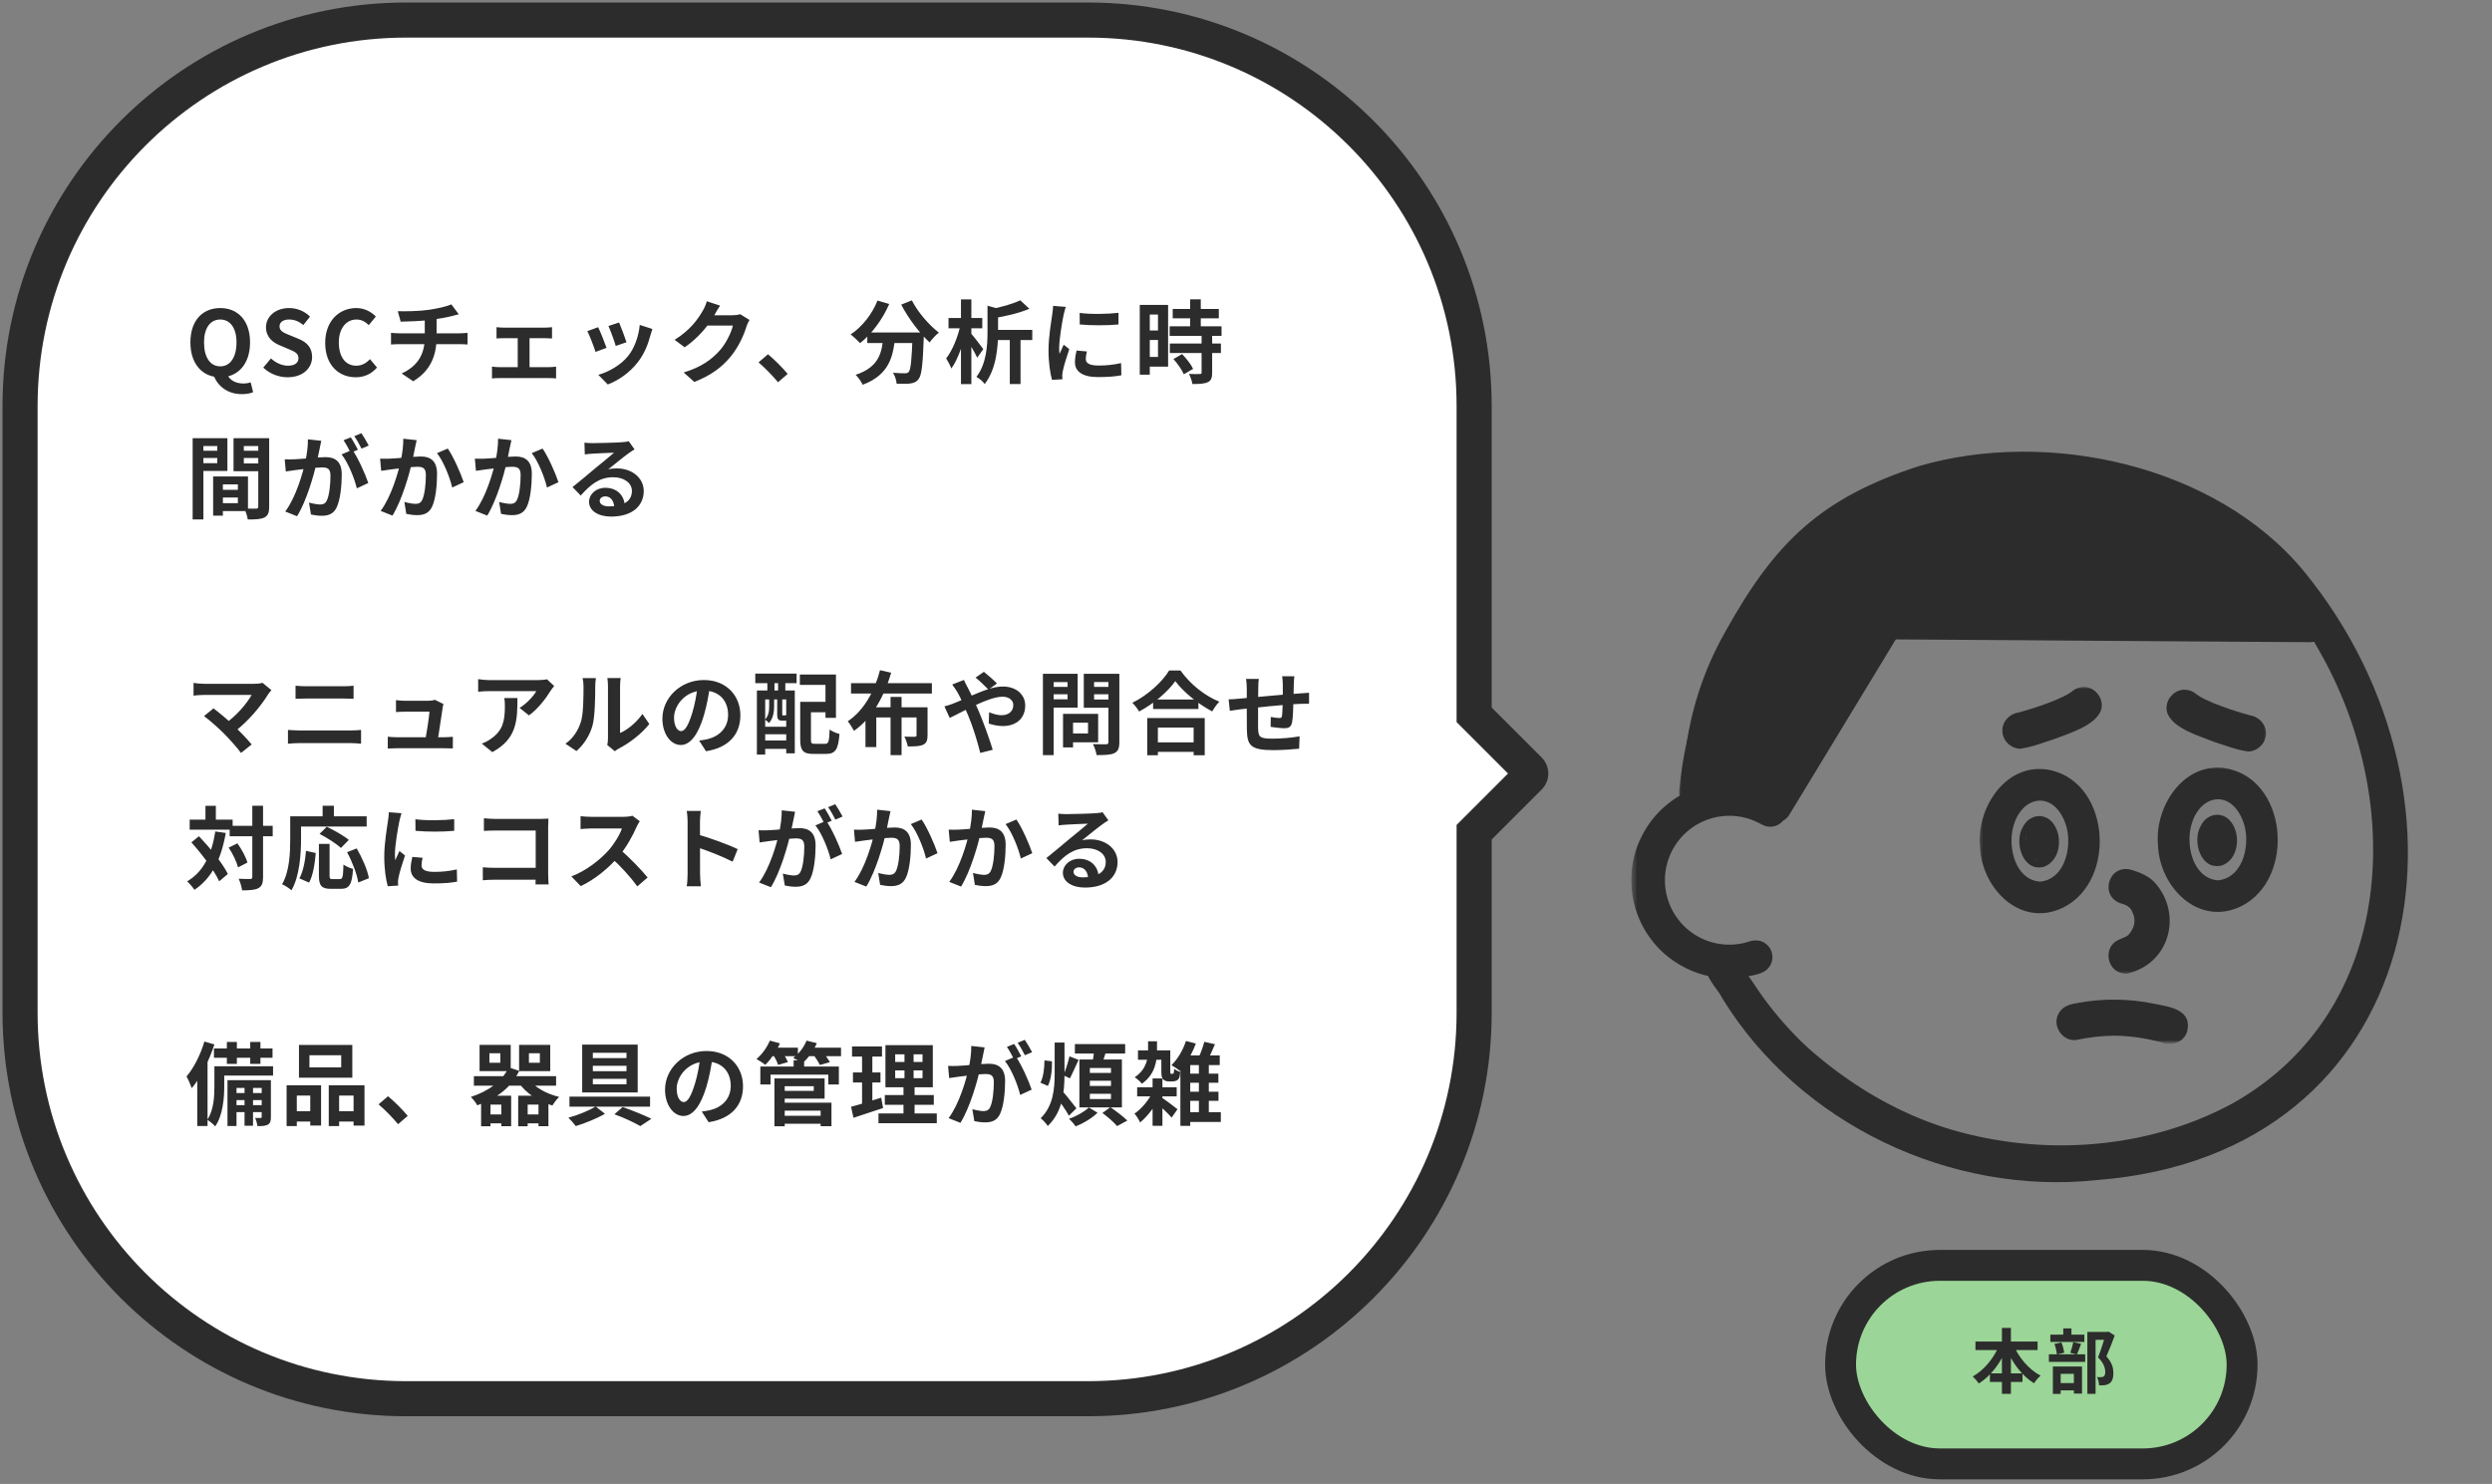 <svg width="497" height="296" viewBox="0 0 497 296" fill="none" xmlns="http://www.w3.org/2000/svg">
<rect x="0" y="0" width="497" height="296" fill="#808080" stroke="none"/>
<rect x="367.08" y="252.401" width="80.08" height="39.6" rx="19.8" fill="#9BD597" stroke="#2C2C2C" stroke-width="6.16"/>
<path d="M393.982 267.593H406.372V269.301H393.982V267.593ZM396.866 273.949H403.362V275.657H396.866V273.949ZM399.26 264.877H401.052V278.023H399.26V264.877ZM398.756 268.209L400.296 268.699C399.092 271.751 397.104 274.425 394.654 275.965C394.374 275.545 393.814 274.901 393.436 274.565C395.732 273.305 397.762 270.785 398.756 268.209ZM401.556 268.251C402.578 270.743 404.622 273.179 406.974 274.397C406.554 274.747 405.952 275.447 405.672 275.923C403.208 274.411 401.248 271.737 400.03 268.755L401.556 268.251ZM416.298 265.675H420.372V267.257H417.936V278.023H416.298V265.675ZM408.92 266.221H415.696V267.677H408.92V266.221ZM408.626 270.141H415.864V271.653H408.626V270.141ZM411.496 264.975H413.12V267.131H411.496V264.975ZM409.732 268.069L411.118 267.775C411.398 268.405 411.608 269.259 411.692 269.819L410.222 270.169C410.18 269.595 409.97 268.727 409.732 268.069ZM413.484 267.719L415.052 268.055C414.744 268.839 414.464 269.637 414.212 270.169L412.896 269.847C413.12 269.259 413.372 268.363 413.484 267.719ZM409.998 275.881H414.324V277.337H409.998V275.881ZM409.424 272.577H415.234V277.981H413.61V274.033H410.978V278.037H409.424V272.577ZM419.938 265.675H420.26L420.526 265.619L421.758 266.389C421.254 267.747 420.638 269.357 420.092 270.561C421.254 271.807 421.478 272.913 421.492 273.851C421.492 274.887 421.254 275.573 420.722 275.937C420.442 276.133 420.12 276.245 419.756 276.301C419.434 276.343 419.042 276.343 418.636 276.329C418.622 275.867 418.482 275.153 418.216 274.691C418.524 274.705 418.804 274.719 419.014 274.705C419.21 274.705 419.392 274.663 419.532 274.579C419.77 274.425 419.868 274.117 419.868 273.627C419.854 272.871 419.56 271.849 418.426 270.757C418.986 269.413 419.63 267.243 419.938 266.263V265.675Z" fill="#2C2C2C"/>
<g clip-path="url(#clip0_12230_10372)">
<mask id="mask0_12230_10372" style="mask-type:luminance" maskUnits="userSpaceOnUse" x="325" y="85" width="172" height="154">
<path d="M325.17 85.343L497 85.343L497 238.62L325.17 238.62L325.17 85.343Z" fill="white"/>
</mask>
<g mask="url(#mask0_12230_10372)">
<mask id="mask1_12230_10372" style="mask-type:luminance" maskUnits="userSpaceOnUse" x="325" y="91" width="140" height="105">
<path d="M325.17 91.519L464.484 91.519L464.484 195.205L325.17 195.205L325.17 91.519Z" fill="white"/>
</mask>
<g mask="url(#mask1_12230_10372)">
<mask id="mask2_12230_10372" style="mask-type:luminance" maskUnits="userSpaceOnUse" x="350" y="120" width="115" height="45">
<path d="M350.204 120.415L464.477 120.415L464.477 164.178L350.204 164.178L350.204 120.415Z" fill="white"/>
</mask>
<g mask="url(#mask2_12230_10372)">
<path d="M460.639 128.088C460.79 128.088 460.938 128.081 461.09 128.071C462.999 127.955 464.397 126.023 464.191 124.19C464.088 123.282 463.627 122.432 462.916 121.855C462.284 121.343 461.544 121.108 460.761 121.082C460.761 121.079 460.761 121.072 460.761 121.069C460.568 121.056 460.375 121.056 460.178 121.063C460.085 121.063 459.991 121.063 459.895 121.063C459.824 121.063 459.753 121.063 459.686 121.069C459.19 121.063 458.694 121.05 458.201 121.047C456.646 121.034 455.09 121.024 453.538 121.011C450.334 120.989 447.13 120.966 443.922 120.943C437.652 120.902 431.385 120.857 425.115 120.821C419.084 120.782 413.055 120.741 407.024 120.702C401.095 120.666 395.167 120.628 389.238 120.586C385.567 120.56 381.899 120.541 378.228 120.515C377.471 120.509 376.714 120.505 375.957 120.502C374.048 120.496 372.418 122.019 372.386 123.952C372.354 125.852 373.922 127.508 375.835 127.524C378.025 127.54 380.215 127.553 382.401 127.569C388.153 127.614 393.907 127.649 399.659 127.685C405.61 127.724 411.561 127.769 417.516 127.81C423.595 127.849 429.672 127.891 435.752 127.936C442.061 127.978 448.366 128.017 454.675 128.059C456.024 128.068 457.373 128.075 458.726 128.081C458.935 128.081 459.145 128.078 459.357 128.075C459.405 128.075 459.454 128.075 459.502 128.075C459.592 128.084 459.686 128.088 459.776 128.088C460.046 128.088 460.314 128.094 460.581 128.088C460.6 128.088 460.619 128.088 460.639 128.091C460.639 128.091 460.639 128.088 460.639 128.084L460.639 128.088Z" fill="#2C2C2C"/>
<path d="M356.83 162.561C357.754 161.038 358.682 159.514 359.609 157.994C361.348 155.14 363.081 152.28 364.813 149.423C367.238 145.416 369.676 141.419 372.101 137.412C374.297 133.789 376.512 130.175 378.689 126.538C378.799 126.371 378.908 126.168 379.002 126.004C379.449 125.221 379.459 124.158 379.176 123.321C378.876 122.444 378.232 121.71 377.404 121.301C376.574 120.892 375.598 120.831 374.722 121.127C374.284 121.275 373.907 121.501 373.585 121.784C373.331 121.987 373.109 122.229 372.941 122.486C372.909 122.538 372.88 122.586 372.848 122.638C370.668 126.229 368.487 129.817 366.304 133.405C363.87 137.409 361.448 141.422 359.013 145.426C357.271 148.289 355.535 151.156 353.796 154.026C352.869 155.559 351.932 157.089 351.011 158.625C351.011 158.625 351.011 158.628 351.011 158.632C350.518 159.45 350.286 160.345 350.479 161.295C350.663 162.194 351.198 162.999 351.958 163.511C352.537 163.901 353.239 164.098 353.938 164.098C355.078 164.098 356.218 163.582 356.833 162.564L356.83 162.561Z" fill="#2C2C2C"/>
</g>
<mask id="mask3_12230_10372" style="mask-type:luminance" maskUnits="userSpaceOnUse" x="337" y="91" width="124" height="71">
<path d="M337.397 91.521L460.117 91.521L460.117 161.663L337.397 161.663L337.397 91.521Z" fill="white"/>
</mask>
<g mask="url(#mask3_12230_10372)">
<path d="M448.199 123.921C448.112 123.834 448.026 123.744 447.939 123.657C447.939 123.647 447.935 123.638 447.932 123.628C448.019 123.728 448.106 123.824 448.196 123.921L448.199 123.921ZM355.174 159.941C360.047 158.35 361.615 153.025 363.956 148.996C366.416 144.596 368.777 140.142 370.973 135.6C372.451 132.035 374.293 128.83 376.944 125.989C380.421 125.316 383.761 126.549 387.216 125.815C391.332 125.106 395.257 123.766 399.231 122.542C411.807 124.147 424.617 123.593 437.25 124.807C443.069 124.704 453.136 128.446 457.416 123.857C460.04 120.62 459.667 115.015 456.627 112.152C452.978 109.169 448.653 107.047 444.39 105.079C442.799 99.126 435.312 98.666 430.417 96.765C415.439 91.744 395.647 92.916 380.892 98.376C375.852 100.808 368.642 102.112 365.891 107.427C360.317 107.249 357.425 113.273 353.996 116.771C346.892 125.712 337.485 144.722 341.903 156.031C344.042 161.142 350.579 161.722 355.177 159.941L355.174 159.941Z" fill="#2C2C2C"/>
<circle cx="341.368" cy="156.057" r="1.286" fill="#2C2C2C"/>
</g>
<mask id="mask4_12230_10372" style="mask-type:luminance" maskUnits="userSpaceOnUse" x="325" y="155" width="32" height="41">
<path d="M325.168 155.71L356.91 155.71L356.91 195.205L325.168 195.205L325.168 155.71Z" fill="white"/>
</mask>
<g mask="url(#mask4_12230_10372)">
<path d="M349.552 194.574C350.158 194.429 350.821 194.272 351.391 194.024C351.391 194.02 351.391 194.017 351.388 194.014C352.071 193.727 352.644 193.267 353.027 192.606C353.475 191.843 353.6 190.922 353.378 190.065C353.153 189.208 352.589 188.468 351.826 188.02C351.037 187.559 350.164 187.482 349.285 187.672C349.172 187.698 349.063 187.74 348.95 187.778C348.428 187.943 347.9 188.084 347.363 188.197C346.818 188.294 346.271 188.364 345.717 188.41C345.153 188.439 344.59 188.435 344.026 188.41C343.476 188.364 342.928 188.29 342.384 188.191C341.836 188.075 341.295 187.93 340.764 187.756C340.21 187.559 339.666 187.334 339.135 187.079C338.645 186.825 338.169 186.545 337.708 186.245C337.225 185.907 336.758 185.546 336.314 185.16C335.898 184.776 335.505 184.374 335.132 183.949C334.761 183.501 334.417 183.037 334.095 182.554C333.805 182.09 333.538 181.613 333.296 181.124C333.068 180.628 332.865 180.125 332.688 179.61C332.527 179.098 332.391 178.579 332.282 178.054C332.185 177.52 332.114 176.985 332.069 176.444C332.04 175.883 332.037 175.323 332.066 174.762C332.111 174.192 332.185 173.629 332.288 173.068C332.407 172.514 332.556 171.967 332.729 171.429C332.919 170.894 333.138 170.366 333.383 169.854C333.644 169.351 333.927 168.858 334.24 168.385C334.571 167.912 334.922 167.457 335.302 167.023C335.689 166.604 336.095 166.204 336.523 165.824C336.961 165.46 337.412 165.119 337.885 164.803C338.355 164.507 338.842 164.233 339.341 163.985C339.833 163.757 340.339 163.554 340.851 163.376C341.376 163.212 341.907 163.074 342.448 162.958C342.983 162.861 343.524 162.793 344.065 162.748C344.609 162.723 345.153 162.719 345.698 162.748C346.261 162.793 346.825 162.864 347.382 162.964C347.939 163.083 348.493 163.232 349.034 163.405C349.636 163.621 350.222 163.869 350.795 164.149C350.831 164.169 350.866 164.185 350.902 164.204C350.944 164.23 350.985 164.256 351.027 164.278C351.134 164.336 351.237 164.401 351.343 164.455C352.129 164.884 353.011 165.035 353.884 164.807C354.74 164.581 355.481 164.017 355.929 163.254C356.83 161.714 356.334 159.54 354.727 158.667C354.624 158.606 354.518 158.548 354.412 158.49C354.335 158.448 354.257 158.41 354.18 158.374C353.301 157.911 352.409 157.485 351.465 157.157C350.09 156.677 348.683 156.329 347.234 156.155C344.213 155.788 341.167 156.168 338.301 157.166C335.753 158.055 333.412 159.531 331.448 161.373C329.564 163.141 328.073 165.306 327.013 167.657C325.828 170.285 325.249 173.245 325.345 176.128C325.455 179.391 326.347 182.618 328.002 185.44C329.384 187.788 331.245 189.882 333.473 191.457C335.689 193.022 338.194 194.178 340.861 194.716C342.207 194.987 343.563 195.125 344.922 195.125C346.474 195.125 348.026 194.945 349.552 194.574Z" fill="#2C2C2C"/>
</g>
</g>
<mask id="mask5_12230_10372" style="mask-type:luminance" maskUnits="userSpaceOnUse" x="334" y="85" width="163" height="154">
<path d="M334.387 85.338L497 85.338L497 238.616L334.387 238.616L334.387 85.338Z" fill="white"/>
</mask>
<g mask="url(#mask5_12230_10372)">
<path d="M418.279 235.38C483.964 230.236 496.919 159.733 459.496 113.957C441.974 92.721 408.38 85.419 382.543 93.021C363.109 99.382 354.024 108.169 344.209 125.803C339.658 133.733 336.802 142.655 335.977 151.764C335.9 154.247 335.643 157.704 338.026 159.208C340.992 160.38 341.349 156.344 341.742 154.376C344.914 138.513 352.488 123.684 363.382 111.734C370.589 105.296 379.8 101.273 389.016 98.628C404.065 94.853 420.231 97.594 434.503 103.144C446.788 107.898 456.082 117.954 462.278 129.346C479.69 159.282 478.151 201.402 445.468 219.98C429.09 228.941 409.027 230.635 391.087 225.862C373.697 221.278 358.597 209.458 347.899 195.276C347.2 194.239 346.337 193.343 345.477 192.445C344.859 191.163 343.516 190.103 342.074 190.821C339.069 192.358 342.524 197.086 343.5 199.141C358.916 224.248 389.1 238.536 418.282 235.376L418.279 235.38Z" fill="#2C2C2C"/>
<path d="M341.58 158.438C341.799 154.541 342.649 150.734 343.573 146.949C344.278 143.406 345.499 140.031 346.874 136.703C347.969 133.621 349.463 130.713 351.131 127.907C352.042 126.158 353.337 124.593 354.068 122.763C354.97 119.993 351.637 117.458 349.16 118.946C348.461 119.314 347.895 119.967 347.64 120.712C346.854 122 346.036 123.269 345.286 124.58C342.623 128.877 340.842 133.598 339.036 138.298C337.052 144.521 335.48 150.975 334.939 157.495C334.466 161.872 340.803 162.806 341.576 158.438L341.58 158.438Z" fill="#2C2C2C"/>
<path d="M366.734 217.436C367.868 214.499 365.005 213.136 363.141 211.561C361.759 210.36 360.461 209.033 359.186 207.722C355.956 204.481 353.003 201.025 350.453 197.238C349.48 195.711 348.388 194.271 347.339 192.799C346.063 190.586 345.02 188.686 342.144 189.665C337.494 192.132 341.899 196.519 343.783 199.312C345.126 201.341 346.53 203.325 348.002 205.264C350.807 208.833 353.985 212.022 357.209 215.194C358.813 216.634 360.426 218.228 362.3 219.282C363.988 220.022 366.078 219.162 366.741 217.436L366.734 217.436Z" fill="#2C2C2C"/>
</g>
<mask id="mask6_12230_10372" style="mask-type:luminance" maskUnits="userSpaceOnUse" x="394" y="136" width="65" height="73">
<path d="M394.139 136.439L458.098 136.439L458.098 208.308L394.139 208.308L394.139 136.439Z" fill="white"/>
</mask>
<g mask="url(#mask6_12230_10372)">
<mask id="mask7_12230_10372" style="mask-type:luminance" maskUnits="userSpaceOnUse" x="394" y="152" width="65" height="34">
<path d="M394.147 152.25L458.105 152.25L458.105 185.213L394.147 185.213L394.147 152.25Z" fill="white"/>
</mask>
<g mask="url(#mask7_12230_10372)">
<mask id="mask8_12230_10372" style="mask-type:luminance" maskUnits="userSpaceOnUse" x="429" y="152" width="30" height="33">
<path d="M429.629 152.25L458.109 152.25L458.109 184.949L429.629 184.949L429.629 152.25Z" fill="white"/>
</mask>
<g mask="url(#mask8_12230_10372)">
<path d="M442.325 175.601C437.394 175.176 435.903 168.754 437.005 164.692C438.586 158.579 444.701 157.274 447.252 163.558C449.033 167.739 447.661 175.102 442.325 175.601ZM446.914 180.8C458.03 175.331 456.301 154.833 443.346 153.168C435.153 152.33 429.711 161.127 430.377 168.544C430.683 176.935 438.393 184.868 446.914 180.797L446.914 180.8Z" fill="#2C2C2C"/>
</g>
<mask id="mask9_12230_10372" style="mask-type:luminance" maskUnits="userSpaceOnUse" x="437" y="161" width="11" height="13">
<path d="M437.053 161.624L447.023 161.624L447.023 173.78L437.053 173.78L437.053 161.624Z" fill="white"/>
</mask>
<g mask="url(#mask9_12230_10372)">
<path d="M442.188 171.495C438.633 171.18 438.629 164.1 442.188 163.788C445.737 164.119 445.74 171.183 442.188 171.495ZM443.109 172.642C446.384 171.489 446.944 166.783 445.118 164.171C443.46 161.704 440.223 162.103 438.935 164.702C437.135 167.714 438.877 173.698 443.109 172.642Z" fill="#2C2C2C"/>
<path d="M442.603 171.617C443.479 171.698 444.123 170.948 444.394 170.184C445.263 169.733 445.711 168.371 444.909 167.662C444.964 166.284 444.684 164.296 443.157 163.832C442.909 163.601 442.594 163.414 442.249 163.43C441.692 163.159 440.997 163.385 440.723 163.945C439.715 164.577 439.557 166.016 439.515 167.111C438.427 167.147 438.939 169.005 439.164 169.653C439.473 170.223 439.834 171.473 440.691 171.044C440.887 171.208 441.141 171.305 441.409 171.318C441.776 171.505 442.182 171.663 442.603 171.614L442.603 171.617Z" fill="#2C2C2C"/>
</g>
<mask id="mask10_12230_10372" style="mask-type:luminance" maskUnits="userSpaceOnUse" x="394" y="152" width="29" height="34">
<path d="M394.141 152.514L422.621 152.514L422.621 185.213L394.141 185.213L394.141 152.514Z" fill="white"/>
</mask>
<g mask="url(#mask10_12230_10372)">
<mask id="mask11_12230_10372" style="mask-type:luminance" maskUnits="userSpaceOnUse" x="394" y="152" width="29" height="34">
<path d="M394.133 152.513L422.613 152.513L422.613 185.212L394.133 185.212L394.133 152.513Z" fill="white"/>
</mask>
<g mask="url(#mask11_12230_10372)">
<path d="M406.832 175.868C401.902 175.443 400.411 169.02 401.512 164.959C403.093 158.845 409.208 157.541 411.759 163.825C413.54 168.006 412.168 175.369 406.832 175.868ZM411.418 181.063C422.534 175.594 420.805 155.096 407.85 153.431C399.657 152.594 394.215 161.39 394.881 168.808C395.187 177.198 402.897 185.131 411.418 181.06L411.418 181.063Z" fill="#2C2C2C"/>
</g>
<mask id="mask12_12230_10372" style="mask-type:luminance" maskUnits="userSpaceOnUse" x="401" y="161" width="11" height="14">
<path d="M401.549 161.887L411.52 161.887L411.52 174.043L401.549 174.043L401.549 161.887Z" fill="white"/>
</mask>
<g mask="url(#mask12_12230_10372)">
<path d="M406.691 171.762C403.136 171.446 403.133 164.367 406.691 164.054C410.24 164.386 410.243 171.45 406.691 171.762ZM407.609 172.905C410.884 171.752 411.444 167.047 409.618 164.434C407.96 161.967 404.723 162.367 403.435 164.966C401.635 167.977 403.377 173.962 407.609 172.905Z" fill="#2C2C2C"/>
<path d="M407.107 171.881C407.983 171.961 408.627 171.211 408.898 170.448C409.767 169.997 410.215 168.634 409.413 167.926C409.468 166.547 409.188 164.56 407.661 164.096C407.413 163.864 407.098 163.677 406.753 163.693C406.196 163.423 405.5 163.648 405.227 164.209C404.219 164.84 404.061 166.28 404.019 167.375C402.931 167.41 403.443 169.269 403.668 169.916C403.977 170.486 404.338 171.736 405.195 171.308C405.391 171.472 405.645 171.568 405.913 171.581C406.28 171.768 406.689 171.926 407.107 171.878L407.107 171.881Z" fill="#2C2C2C"/>
</g>
</g>
</g>
<mask id="mask13_12230_10372" style="mask-type:luminance" maskUnits="userSpaceOnUse" x="418" y="172" width="18" height="23">
<path d="M418.55 172.227L435.473 172.227L435.473 194.606L418.55 194.606L418.55 172.227Z" fill="white"/>
</mask>
<g mask="url(#mask13_12230_10372)">
<path d="M424.323 194.168C432.706 192.242 435.388 182.305 429.721 176.021C428.51 174.723 426.71 173.986 425.029 173.487C420.507 172.304 418.627 178.769 423.003 180.212C423.995 180.447 424.913 180.92 425.27 181.932C426.075 183.426 425.689 185.156 424.578 186.38C424.133 186.918 423.441 187.014 422.852 187.333C418.994 188.722 420.204 194.522 424.323 194.168Z" fill="#2C2C2C"/>
</g>
<mask id="mask14_12230_10372" style="mask-type:luminance" maskUnits="userSpaceOnUse" x="398" y="136" width="55" height="73">
<path d="M398.886 136.439L452.379 136.439L452.379 208.308L398.886 208.308L398.886 136.439Z" fill="white"/>
</mask>
<g mask="url(#mask14_12230_10372)">
<path d="M451.854 146.974C452.298 144.922 450.736 142.967 448.714 142.681C446.215 142.001 443.738 141.177 441.339 140.207C440.228 139.714 439.095 139.241 438.106 138.529C437.629 138.097 437.047 137.782 436.383 137.656C433.759 137.07 431.389 139.798 432.277 142.314C433.524 145.357 438.621 146.8 441.494 147.953C443.745 148.678 446.018 149.583 448.366 149.899C450.012 149.899 451.538 148.598 451.854 146.977L451.854 146.974Z" fill="#2C2C2C"/>
<path d="M409.769 147.406C412.645 146.256 417.739 144.81 418.986 141.766C419.874 139.254 417.504 136.522 414.88 137.109C414.219 137.234 413.637 137.553 413.16 137.981C412.171 138.697 411.038 139.17 409.924 139.66C407.524 140.632 405.048 141.457 402.549 142.133C400.523 142.42 398.965 144.378 399.406 146.427C399.722 148.047 401.248 149.348 402.897 149.348C405.244 149.033 407.518 148.127 409.769 147.403L409.769 147.406Z" fill="#2C2C2C"/>
<path d="M436.188 205.814C437.296 201.479 432.901 200.844 429.735 200.236C424.586 199.166 419.25 199.115 414.084 200.113C412.661 200.332 411.163 200.864 410.513 202.275C409.254 204.677 411.357 207.776 414.065 207.444C416.557 206.926 419.082 206.607 421.633 206.584C424.74 206.607 427.832 207.083 430.843 207.837C431.426 208.095 432.054 208.227 432.672 208.227C434.195 208.227 435.654 207.435 436.188 205.814Z" fill="#2C2C2C"/>
</g>
</g>
</g>
</g>
<path fill-rule="evenodd" clip-rule="evenodd" d="M294 81C294 38.474 259.526 4 217 4L81 4C38.474 4 4 38.474 4 81L4 202C4 244.526 38.474 279 81 279L217 279C259.526 279 294 244.526 294 202L294 166L305 155C305.39 154.609 305.39 153.976 305 153.586L294 142.586L294 81Z" fill="white"/>
<path d="M217 4L217 7.5L217 4ZM294 81L297.5 81L297.5 81L294 81ZM81 4L81 0.5L81 4ZM4 81L0.5 81L4 81ZM4 202L7.5 202L4 202ZM81 279L81 275.5L81 279ZM217 279L217 282.5L217 279ZM294 166L291.525 163.525L290.5 164.55L290.5 166L294 166ZM305 155L307.475 157.475L307.475 157.475L305 155ZM305 153.586L307.475 151.111L307.475 151.111L305 153.586ZM294 142.586L290.5 142.586L290.5 144.035L291.525 145.061L294 142.586ZM217 7.5C257.593 7.5 290.5 40.407 290.5 81L297.5 81C297.5 36.541 261.459 0.5 217 0.5L217 7.5ZM81 7.5L217 7.5L217 0.5L81 0.5L81 7.5ZM7.5 81C7.5 40.407 40.407 7.5 81 7.5L81 0.5C36.541 0.5 0.5 36.541 0.5 81L7.5 81ZM7.5 202L7.5 81L0.5 81L0.5 202L7.5 202ZM81 275.5C40.407 275.5 7.5 242.593 7.5 202L0.5 202C0.5 246.459 36.541 282.5 81 282.5L81 275.5ZM217 275.5L81 275.5L81 282.5L217 282.5L217 275.5ZM290.5 202C290.5 242.593 257.593 275.5 217 275.5L217 282.5C261.459 282.5 297.5 246.459 297.5 202L290.5 202ZM290.5 166L290.5 202L297.5 202L297.5 166L290.5 166ZM302.525 152.525L291.525 163.525L296.475 168.475L307.475 157.475L302.525 152.525ZM302.525 156.06C301.549 155.084 301.549 153.501 302.525 152.525L307.475 157.475C309.232 155.717 309.232 152.868 307.475 151.111L302.525 156.06ZM291.525 145.061L302.525 156.06L307.475 151.111L296.475 140.111L291.525 145.061ZM290.5 81L290.5 142.586L297.5 142.586L297.5 81L290.5 81Z" fill="#2C2C2C"/>
<path d="M43.93 75.252C40.384 75.252 37.972 72.624 37.972 68.286C37.972 63.948 40.384 61.446 43.93 61.446C47.458 61.446 49.87 63.966 49.87 68.286C49.87 72.624 47.458 75.252 43.93 75.252ZM43.93 73.074C45.91 73.074 47.17 71.292 47.17 68.286C47.17 65.442 45.91 63.732 43.93 63.732C41.932 63.732 40.69 65.442 40.69 68.286C40.69 71.292 41.932 73.074 43.93 73.074ZM48.232 78.618C45.406 78.618 43.462 77.052 42.616 74.928L45.316 74.658C45.82 75.954 47.188 76.494 48.52 76.494C49.114 76.494 49.6 76.404 49.996 76.26L50.482 78.222C49.996 78.456 49.204 78.618 48.232 78.618ZM57.368 75.252C55.568 75.252 53.804 74.568 52.508 73.326L54.038 71.49C54.974 72.372 56.252 72.948 57.422 72.948C58.808 72.948 59.528 72.354 59.528 71.436C59.528 70.446 58.718 70.122 57.53 69.618L55.748 68.862C54.416 68.322 53.048 67.224 53.048 65.298C53.048 63.12 54.974 61.446 57.656 61.446C59.204 61.446 60.752 62.058 61.832 63.156L60.5 64.83C59.636 64.128 58.754 63.732 57.656 63.732C56.486 63.732 55.748 64.254 55.748 65.118C55.748 66.072 56.702 66.432 57.836 66.882L59.582 67.602C61.184 68.268 62.246 69.312 62.246 71.22C62.246 73.398 60.428 75.252 57.368 75.252ZM70.94 75.252C67.574 75.252 64.856 72.84 64.856 68.394C64.856 64.002 67.664 61.446 71.048 61.446C72.74 61.446 74.09 62.238 74.954 63.138L73.55 64.848C72.866 64.182 72.11 63.732 71.084 63.732C69.086 63.732 67.574 65.46 67.574 68.304C67.574 71.22 68.924 72.948 71.048 72.948C72.182 72.948 73.082 72.408 73.784 71.634L75.188 73.308C74.09 74.586 72.668 75.252 70.94 75.252ZM79.332 62.076C80.719 62.112 83.49 62.094 85.471 61.806C87.288 61.536 89.106 61.14 90.007 60.708L91.501 62.688C90.888 62.85 90.403 62.976 90.115 63.048C88.999 63.336 87.558 63.57 86.172 63.768C84.121 64.056 81.475 64.128 79.909 64.164L79.332 62.076ZM80.106 74.496C83.293 73.038 84.715 70.662 84.715 67.296C84.715 67.296 84.715 66.126 84.715 63.57L87.073 63.3C87.073 64.848 87.073 67.242 87.073 67.242C87.073 70.878 85.885 73.956 82.41 76.044L80.106 74.496ZM77.983 66.396C78.487 66.432 79.081 66.486 79.656 66.486C80.79 66.486 90.421 66.486 91.626 66.486C92.004 66.486 92.85 66.432 93.246 66.396V68.718C92.76 68.682 92.166 68.646 91.662 68.646C90.528 68.646 80.737 68.646 79.674 68.646C79.117 68.646 78.451 68.682 77.983 68.718V66.396ZM99.025 65.262C99.421 65.316 100.068 65.352 100.464 65.352H108.69C109.14 65.352 109.662 65.316 110.094 65.262V67.512C109.644 67.476 109.104 67.458 108.69 67.458H100.464C100.068 67.458 99.421 67.476 99.025 67.512V65.262ZM103.254 74.46V66.486H105.612V74.46H103.254ZM98.124 73.128C98.575 73.2 99.132 73.236 99.6 73.236H109.536C110.04 73.236 110.526 73.182 110.904 73.128V75.486C110.526 75.432 109.86 75.414 109.536 75.414H99.6C99.15 75.414 98.593 75.432 98.124 75.486V73.128ZM123.468 64.326C123.81 65.082 124.692 67.44 124.944 68.268L122.802 69.006C122.568 68.142 121.776 65.964 121.344 65.028L123.468 64.326ZM130.11 65.622C129.912 66.216 129.804 66.594 129.696 66.954C129.228 68.772 128.454 70.644 127.23 72.21C125.556 74.388 123.324 75.882 121.218 76.692L119.328 74.766C121.29 74.226 123.81 72.858 125.286 70.986C126.51 69.474 127.392 67.08 127.59 64.812L130.11 65.622ZM119.292 65.262C119.742 66.18 120.624 68.376 120.966 69.384L118.77 70.194C118.482 69.24 117.564 66.828 117.132 66.054L119.292 65.262ZM149.478 63.822C149.28 64.164 149.028 64.65 148.884 65.1C148.398 66.72 147.372 69.114 145.734 71.112C144.024 73.2 141.864 74.856 138.48 76.188L136.356 74.298C140.028 73.182 142.026 71.616 143.61 69.834C144.834 68.43 145.878 66.27 146.166 64.938H140.1L140.928 62.886C141.72 62.886 145.5 62.886 146.058 62.886C146.616 62.886 147.228 62.814 147.624 62.67L149.478 63.822ZM143.61 60.96C143.178 61.59 142.71 62.418 142.512 62.796C141.288 64.974 139.146 67.512 136.554 69.276L134.538 67.782C137.688 65.856 139.272 63.534 140.154 61.986C140.424 61.554 140.802 60.726 140.964 60.096L143.61 60.96ZM155.169 76.242C154.071 74.91 152.541 73.362 151.281 72.282L153.171 70.662C154.449 71.706 156.177 73.47 157.095 74.586L155.169 76.242ZM172.971 66.324H182.709V68.43H172.971V66.324ZM182.007 66.324H184.275C184.275 66.324 184.257 66.99 184.239 67.26C184.041 72.732 183.825 74.874 183.195 75.612C182.745 76.224 182.241 76.386 181.557 76.494C180.927 76.584 179.883 76.566 178.821 76.53C178.785 75.9 178.497 74.964 178.101 74.352C179.109 74.442 180.045 74.46 180.495 74.46C180.819 74.46 181.017 74.406 181.215 74.208C181.647 73.74 181.845 71.724 182.007 66.72V66.324ZM175.005 59.952L177.345 60.636C175.995 63.768 173.799 66.666 171.531 68.448C171.117 67.98 170.181 67.116 169.659 66.702C171.927 65.208 173.925 62.688 175.005 59.952ZM181.863 59.916C182.997 62.202 185.265 64.83 187.245 66.342C186.651 66.81 185.823 67.692 185.409 68.304C183.375 66.432 181.161 63.516 179.739 60.762L181.863 59.916ZM176.193 66.936H178.533C178.191 70.986 177.417 74.748 172.053 76.746C171.783 76.152 171.153 75.234 170.649 74.766C175.473 73.182 175.905 70.14 176.193 66.936ZM198.045 65.802H205.875V67.836H198.045V65.802ZM196.947 60.978L199.521 61.698C199.503 61.86 199.377 61.968 199.053 62.022V66.252C199.053 69.132 198.729 73.614 196.389 76.602C196.083 76.134 195.255 75.432 194.733 75.18C196.749 72.534 196.947 68.898 196.947 66.216V60.978ZM203.481 59.898L205.299 61.59C203.229 62.472 200.475 63.102 198.099 63.48C197.991 62.976 197.667 62.166 197.397 61.716C199.611 61.284 202.005 60.618 203.481 59.898ZM201.393 66.432H203.535V76.602H201.393V66.432ZM189.171 63.426H195.903V65.478H189.171V63.426ZM191.655 59.718H193.725V76.62H191.655V59.718ZM191.547 64.812L192.825 65.262C192.249 68.16 191.115 71.652 189.729 73.506C189.531 72.912 189.027 72.03 188.703 71.49C189.945 69.924 191.079 67.116 191.547 64.812ZM193.563 66.396C194.031 66.9 195.741 69.114 196.101 69.636L194.895 71.346C194.409 70.266 193.185 68.268 192.573 67.368L193.563 66.396ZM215.325 62.418C217.539 62.724 221.139 62.634 223.065 62.4V64.722C220.869 64.938 217.593 64.938 215.343 64.722L215.325 62.418ZM216.765 70.104C216.621 70.716 216.549 71.148 216.549 71.616C216.549 72.426 217.251 72.912 219.087 72.912C220.689 72.912 222.021 72.768 223.587 72.426L223.641 74.856C222.471 75.09 221.013 75.216 218.979 75.216C215.883 75.216 214.389 74.1 214.389 72.264C214.389 71.544 214.497 70.842 214.713 69.924L216.765 70.104ZM212.553 61.212C212.427 61.59 212.193 62.508 212.121 62.832C211.869 64.02 211.239 67.62 211.239 69.42C211.239 69.78 211.257 70.23 211.311 70.59C211.581 69.978 211.869 69.366 212.139 68.754L213.255 69.636C212.733 71.148 212.139 73.092 211.959 74.046C211.905 74.316 211.851 74.712 211.851 74.892C211.869 75.09 211.869 75.396 211.887 75.648L209.817 75.774C209.457 74.55 209.115 72.354 209.115 69.906C209.115 67.188 209.655 64.164 209.853 62.76C209.925 62.274 210.015 61.59 210.033 61.014L212.553 61.212ZM233.883 61.626H243.081V63.498H233.883V61.626ZM233.271 65.082H243.621V66.99H233.271V65.082ZM233.307 68.52H243.495V70.41H233.307V68.52ZM237.357 59.7H239.481V66.306H237.357V59.7ZM239.643 66.882H241.749V74.334C241.749 75.378 241.551 75.936 240.849 76.242C240.129 76.566 239.157 76.602 237.807 76.602C237.735 76.008 237.411 75.144 237.123 74.586C238.005 74.622 238.995 74.622 239.265 74.604C239.553 74.604 239.643 74.55 239.643 74.298V66.882ZM234.027 71.616L235.755 70.626C236.601 71.508 237.555 72.696 237.951 73.578L236.097 74.658C235.755 73.812 234.855 72.534 234.027 71.616ZM228.321 60.816H232.965V73.128H228.321V71.202H230.949V62.742H228.321V60.816ZM228.429 65.928H231.921V67.818H228.429V65.928ZM227.313 60.816H229.311V74.73H227.313V60.816ZM43.516 97.698H48.448V99.246H43.516V97.698ZM43.39 95.034H49.456V101.946H43.39V100.362H47.44V96.618H43.39V95.034ZM42.508 95.034H44.452V102.864H42.508V95.034ZM39.484 89.904H44.002V91.362H39.484V89.904ZM47.836 89.904H52.39V91.362H47.836V89.904ZM51.508 87.402H53.686V101.064C53.686 102.234 53.452 102.864 52.732 103.224C52.012 103.584 50.968 103.62 49.42 103.62C49.33 103.008 49.006 102 48.718 101.424C49.654 101.478 50.752 101.46 51.076 101.46C51.4 101.46 51.508 101.352 51.508 101.046V87.402ZM39.664 87.402H45.352V93.936H39.664V92.388H43.336V88.968H39.664V87.402ZM52.66 87.402V88.968H48.628V92.442H52.66V93.99H46.576V87.402H52.66ZM38.422 87.402H40.564V103.62H38.422V87.402ZM64.072 87.924C63.964 88.392 63.856 88.968 63.766 89.418C63.586 90.228 63.37 91.344 63.172 92.262C62.578 94.8 61.138 99.93 59.248 102.972L56.89 102.036C59.032 99.156 60.382 94.404 60.886 92.136C61.228 90.516 61.426 88.986 61.408 87.636L64.072 87.924ZM70.282 89.724C71.38 91.29 72.892 94.638 73.45 96.348L71.164 97.41C70.696 95.412 69.418 92.244 68.122 90.642L70.282 89.724ZM56.782 91.614C57.43 91.65 58.042 91.632 58.708 91.614C60.148 91.578 63.568 91.182 64.9 91.182C66.808 91.182 68.158 92.028 68.158 94.638C68.158 96.762 67.888 99.678 67.132 101.226C66.538 102.486 65.53 102.882 64.18 102.882C63.478 102.882 62.632 102.774 62.02 102.63L61.624 100.254C62.326 100.452 63.352 100.632 63.82 100.632C64.432 100.632 64.9 100.452 65.17 99.858C65.674 98.85 65.908 96.654 65.908 94.89C65.908 93.45 65.296 93.234 64.162 93.234C63.1 93.234 59.986 93.63 58.996 93.756C58.474 93.828 57.538 93.954 56.998 94.044L56.782 91.614ZM69.958 87.24C70.408 87.888 71.038 89.04 71.38 89.706L69.94 90.318C69.562 89.58 69.004 88.518 68.518 87.816L69.958 87.24ZM72.082 86.412C72.55 87.096 73.216 88.248 73.54 88.878L72.1 89.49C71.74 88.734 71.146 87.69 70.66 87.006L72.082 86.412ZM83.098 87.798C82.99 88.266 82.882 88.842 82.774 89.292C82.612 90.102 82.378 91.218 82.198 92.136C81.604 94.674 80.146 99.804 78.274 102.846L75.916 101.91C78.058 99.03 79.408 94.278 79.912 92.01C80.254 90.39 80.452 88.86 80.434 87.51L83.098 87.798ZM89.308 89.472C90.406 91.038 91.918 94.458 92.476 96.186L90.19 97.248C89.722 95.232 88.444 91.992 87.148 90.39L89.308 89.472ZM75.808 91.488C76.456 91.524 77.068 91.506 77.734 91.488C79.174 91.452 82.576 91.056 83.926 91.056C85.816 91.056 87.166 91.902 87.166 94.512C87.166 96.636 86.914 99.552 86.158 101.1C85.546 102.36 84.556 102.756 83.206 102.756C82.504 102.756 81.658 102.648 81.028 102.504L80.65 100.128C81.352 100.326 82.378 100.506 82.846 100.506C83.458 100.506 83.908 100.326 84.196 99.732C84.7 98.724 84.934 96.528 84.934 94.764C84.934 93.324 84.304 93.108 83.188 93.108C82.108 93.108 79.012 93.504 78.022 93.63C77.5 93.702 76.564 93.828 76.024 93.918L75.808 91.488ZM101.998 87.798C101.89 88.266 101.782 88.842 101.674 89.292C101.512 90.102 101.278 91.218 101.098 92.136C100.504 94.674 99.046 99.804 97.174 102.846L94.816 101.91C96.958 99.03 98.308 94.278 98.812 92.01C99.154 90.39 99.352 88.86 99.334 87.51L101.998 87.798ZM108.208 89.472C109.306 91.038 110.818 94.458 111.376 96.186L109.09 97.248C108.622 95.232 107.344 91.992 106.048 90.39L108.208 89.472ZM94.708 91.488C95.356 91.524 95.968 91.506 96.634 91.488C98.074 91.452 101.476 91.056 102.826 91.056C104.716 91.056 106.066 91.902 106.066 94.512C106.066 96.636 105.814 99.552 105.058 101.1C104.446 102.36 103.456 102.756 102.106 102.756C101.404 102.756 100.558 102.648 99.928 102.504L99.55 100.128C100.252 100.326 101.278 100.506 101.746 100.506C102.358 100.506 102.808 100.326 103.096 99.732C103.6 98.724 103.834 96.528 103.834 94.764C103.834 93.324 103.204 93.108 102.088 93.108C101.008 93.108 97.912 93.504 96.922 93.63C96.4 93.702 95.464 93.828 94.924 93.918L94.708 91.488ZM116.56 88.302C117.064 88.356 117.676 88.392 118.18 88.392C119.152 88.392 122.986 88.302 124.012 88.212C124.768 88.158 125.182 88.086 125.398 88.014L126.55 89.634C126.136 89.904 125.704 90.156 125.308 90.462C124.336 91.146 122.446 92.73 121.294 93.63C121.906 93.468 122.446 93.432 123.004 93.432C126.064 93.432 128.386 95.34 128.386 97.95C128.386 100.794 126.226 103.044 121.87 103.044C119.368 103.044 117.478 101.91 117.478 100.092C117.478 98.634 118.81 97.302 120.718 97.302C123.184 97.302 124.552 98.958 124.606 100.938L122.5 101.208C122.464 99.912 121.78 99.012 120.718 99.012C120.052 99.012 119.602 99.426 119.602 99.894C119.602 100.56 120.34 101.01 121.438 101.01C124.48 101.01 126.028 99.858 126.028 97.932C126.028 96.294 124.408 95.196 122.302 95.196C119.53 95.196 117.748 96.672 115.822 98.85L114.184 97.158C115.462 96.15 117.64 94.314 118.684 93.432C119.692 92.604 121.582 91.092 122.464 90.3C121.546 90.336 119.062 90.426 118.09 90.498C117.604 90.534 117.046 90.57 116.632 90.642L116.56 88.302Z" fill="#2C2C2C"/>
<path d="M54.136 137.66C53.884 137.948 53.668 138.2 53.524 138.416C52.12 140.738 49.456 143.978 46.666 146.03L44.866 144.374C47.242 142.718 49.258 140.27 50.194 138.614C48.61 138.614 42.058 138.614 40.69 138.614C39.952 138.614 38.98 138.704 38.602 138.758V136.22C39.088 136.31 40.06 136.4 40.69 136.4C41.824 136.4 48.736 136.4 50.662 136.4C51.364 136.4 51.958 136.328 52.354 136.202L54.136 137.66ZM44.65 146.3C43.588 145.238 41.752 143.6 40.69 142.844L42.58 141.296C43.552 142.034 45.352 143.492 46.72 144.806C47.908 145.958 49.33 147.452 50.194 148.496L48.07 150.188C47.332 149.18 45.82 147.488 44.65 146.3ZM58.942 136.778C59.608 136.85 60.436 136.886 61.066 136.886C62.578 136.886 67.528 136.886 68.518 136.886C69.238 136.886 69.994 136.85 70.516 136.778V139.388C69.994 139.37 69.148 139.334 68.518 139.334C67.564 139.334 62.074 139.334 61.066 139.334C60.382 139.334 59.554 139.37 58.942 139.388V136.778ZM57.43 145.598C58.132 145.634 58.978 145.706 59.698 145.706C60.832 145.706 68.896 145.706 70.03 145.706C70.624 145.706 71.398 145.652 72.01 145.598V148.352C71.362 148.28 70.552 148.226 70.03 148.226C68.896 148.226 60.832 148.226 59.698 148.226C58.978 148.226 58.114 148.28 57.43 148.352V145.598ZM88.444 140.432C88.372 140.666 88.3 140.99 88.282 141.188C88.102 142.448 87.49 146.534 87.274 147.83H84.79C85.024 146.642 85.564 143.168 85.654 141.962C84.79 141.962 81.298 141.962 80.776 141.962C80.218 141.962 79.498 141.998 78.976 142.034V139.658C79.462 139.73 80.29 139.784 80.758 139.784C81.676 139.784 84.52 139.784 85.384 139.784C85.744 139.784 86.482 139.712 86.716 139.586L88.444 140.432ZM77.338 146.948C77.806 147.002 78.49 147.056 79.102 147.056C80.182 147.056 87.67 147.056 88.552 147.056C89.002 147.056 89.848 147.02 90.316 146.966V149.288C89.938 149.27 89.056 149.252 88.588 149.252C87.652 149.252 80.02 149.252 79.102 149.252C78.472 149.252 78.004 149.27 77.338 149.306V146.948ZM110.52 136.832C110.34 137.066 109.998 137.498 109.836 137.75C108.99 139.154 107.28 141.44 105.498 142.7L103.626 141.206C105.084 140.324 106.488 138.74 106.956 137.858C105.858 137.858 98.694 137.858 97.56 137.858C96.822 137.858 96.21 137.894 95.364 137.984V135.464C96.066 135.572 96.822 135.662 97.56 135.662C98.694 135.662 106.326 135.662 107.262 135.662C107.766 135.662 108.756 135.59 109.098 135.5L110.52 136.832ZM103.194 139.244C103.194 143.708 103.086 147.38 98.19 150.026L96.084 148.316C96.678 148.118 97.326 147.812 97.992 147.308C100.26 145.724 100.692 143.834 100.692 140.882C100.692 140.306 100.674 139.838 100.584 139.244H103.194ZM121.109 148.604C121.199 148.262 121.253 147.776 121.253 147.29C121.253 146.336 121.253 138.254 121.253 136.796C121.253 135.986 121.127 135.284 121.127 135.248H123.791C123.791 135.284 123.665 136.004 123.665 136.814C123.665 138.254 123.665 145.112 123.665 146.21C125.141 145.58 126.905 144.158 128.129 142.412L129.497 144.41C128.003 146.354 125.429 148.298 123.395 149.324C123.017 149.522 122.801 149.72 122.621 149.846L121.109 148.604ZM112.775 148.352C114.377 147.236 115.349 145.58 115.835 144.032C116.357 142.502 116.375 139.082 116.375 136.922C116.375 136.184 116.303 135.716 116.195 135.266H118.841C118.841 135.338 118.715 136.148 118.715 136.886C118.715 139.028 118.661 142.826 118.193 144.644C117.635 146.66 116.519 148.442 114.971 149.81L112.775 148.352ZM141.611 136.67C141.359 138.506 140.999 140.612 140.369 142.736C139.289 146.372 137.741 148.604 135.779 148.604C133.763 148.604 132.107 146.39 132.107 143.348C132.107 139.208 135.725 135.644 140.387 135.644C144.833 135.644 147.659 138.74 147.659 142.682C147.659 146.462 145.337 149.144 140.801 149.846L139.433 147.722C140.135 147.632 140.639 147.542 141.125 147.434C143.411 146.876 145.211 145.238 145.211 142.592C145.211 139.766 143.447 137.75 140.333 137.75C136.517 137.75 134.429 140.864 134.429 143.132C134.429 144.95 135.149 145.832 135.833 145.832C136.607 145.832 137.291 144.68 138.047 142.25C138.569 140.558 138.965 138.488 139.145 136.598L141.611 136.67ZM160.637 140H165.641V142.07H160.637V140ZM159.593 140H161.735V147.506C161.735 148.262 161.843 148.37 162.545 148.37C162.851 148.37 164.183 148.37 164.561 148.37C165.245 148.37 165.371 147.938 165.461 145.526C165.929 145.886 166.847 146.264 167.423 146.408C167.189 149.468 166.631 150.386 164.741 150.386C164.309 150.386 162.635 150.386 162.221 150.386C160.223 150.386 159.593 149.756 159.593 147.524V140ZM159.521 134.546H166.721V143.186H164.633V136.616H159.521V134.546ZM150.953 137.732H158.513V150.26H156.803V139.514H152.609V150.512H150.953V137.732ZM151.853 144.968H157.613V146.462H151.853V144.968ZM151.853 147.704H157.613V149.378H151.853V147.704ZM150.629 134.366H158.873V136.274H150.629V134.366ZM153.041 134.798H154.463V139.136H153.041V134.798ZM155.183 134.798H156.623V139.136H155.183V134.798ZM153.401 139.118H154.391V140.936C154.391 141.962 154.211 143.294 153.365 144.23C153.203 144.032 152.807 143.672 152.573 143.546C153.311 142.754 153.401 141.764 153.401 140.918V139.118ZM155.003 139.118H156.011V142.43C156.011 142.664 156.029 142.7 156.155 142.7C156.209 142.7 156.407 142.7 156.461 142.7C156.641 142.7 156.677 142.682 156.713 142.628C156.911 142.808 157.325 142.952 157.631 143.042C157.505 143.546 157.199 143.744 156.641 143.744C156.497 143.744 156.173 143.744 156.029 143.744C155.237 143.744 155.003 143.51 155.003 142.448V139.118ZM169.727 136.274H185.855V138.344H169.727V136.274ZM177.611 139.01H179.807V150.62H177.611V139.01ZM172.607 141.08H183.731V143.114H174.767V149.018H172.607V141.08ZM182.795 141.08H184.991V146.696C184.991 147.686 184.775 148.244 184.073 148.568C183.371 148.874 182.399 148.892 181.049 148.892C180.959 148.298 180.635 147.47 180.365 146.93C181.193 146.966 182.165 146.966 182.417 146.966C182.705 146.948 182.795 146.876 182.795 146.66V141.08ZM175.505 133.682L177.737 134.186C176.423 138.614 174.173 143.096 170.321 145.778C170.033 145.238 169.475 144.356 169.079 143.87C172.463 141.638 174.551 137.462 175.505 133.682ZM197.141 137.552C196.511 136.904 195.269 135.698 194.567 135.158L196.223 134.006C196.853 134.51 198.203 135.662 198.833 136.328L197.141 137.552ZM192.245 135.626C192.389 135.968 192.749 136.706 192.947 137.048C193.685 138.434 194.495 140.216 195.143 141.728C195.989 143.69 197.393 147.524 197.987 149.558L195.503 150.188C194.945 147.92 194.009 144.878 193.091 142.718C192.371 141.044 191.705 139.406 190.967 138.11C190.697 137.678 190.265 136.994 189.905 136.544L192.245 135.626ZM188.357 140.9C189.059 140.738 189.833 140.45 190.139 140.324C193.415 139.046 197.105 136.94 200.003 136.94C202.775 136.94 204.467 138.632 204.467 140.72C204.467 143.24 202.739 144.824 199.985 144.824C198.995 144.824 197.879 144.572 197.195 144.32L197.267 142.07C198.077 142.412 198.977 142.664 199.751 142.664C201.101 142.664 202.091 141.926 202.091 140.63C202.091 139.73 201.299 138.974 199.949 138.974C197.033 138.974 191.633 142.196 189.401 143.204L188.357 140.9ZM212.927 142.394H219.011V148.064H212.927V146.3H216.995V144.158H212.927V142.394ZM212.009 142.394H214.007V149.09H212.009V142.394ZM209.057 137.012H213.575V138.488H209.057V137.012ZM217.409 137.012H221.963V138.488H217.409V137.012ZM221.063 134.402H223.241V148.028C223.241 149.252 222.989 149.864 222.251 150.224C221.495 150.584 220.361 150.62 218.705 150.62C218.633 150.008 218.273 148.982 217.967 148.424C219.011 148.478 220.253 148.46 220.595 148.46C220.937 148.46 221.063 148.334 221.063 148.01V134.402ZM209.237 134.402H214.925V141.152H209.237V139.496H212.909V136.058H209.237V134.402ZM222.233 134.402V136.04H218.201V139.532H222.233V141.17H216.149V134.402H222.233ZM207.995 134.402H210.137V150.62H207.995V134.402ZM229.973 139.532H239.009V141.422H229.973V139.532ZM229.757 148.082H239.045V149.972H229.757V148.082ZM228.803 143.222H240.269V150.656H238.055V145.13H230.927V150.656H228.803V143.222ZM234.401 135.86C232.925 137.966 230.153 140.342 227.183 141.926C226.895 141.422 226.301 140.63 225.833 140.18C228.947 138.668 231.845 135.95 233.177 133.736H235.427C237.389 136.508 240.287 138.794 243.185 139.964C242.645 140.504 242.141 141.242 241.763 141.908C238.991 140.45 235.967 138.002 234.401 135.86ZM258.143 134.888C258.089 135.176 258.053 135.968 258.035 136.436C257.999 137.66 257.999 138.686 257.963 139.604C257.927 141.206 257.873 143.15 257.693 144.068C257.495 145.022 257.027 145.256 256.109 145.256C255.479 145.256 254.021 145.094 253.409 144.986L253.445 143.006C254.003 143.132 254.759 143.222 255.119 143.222C255.461 143.222 255.623 143.168 255.677 142.808C255.767 142.124 255.803 140.828 255.839 139.586C255.839 138.65 255.839 137.606 255.839 136.544C255.839 136.076 255.767 135.23 255.713 134.888H258.143ZM251.051 135.428C250.979 136.022 250.943 136.526 250.943 137.3C250.943 138.938 250.871 143.69 250.907 145.166C250.961 146.948 251.105 147.344 253.805 147.344C255.569 147.344 257.855 147.128 259.187 146.876L259.097 149.342C257.891 149.468 255.695 149.63 253.967 149.63C249.323 149.63 248.747 148.64 248.675 145.526C248.639 143.978 248.657 138.506 248.657 137.426C248.657 136.67 248.603 136.058 248.513 135.428H251.051ZM245.039 139.496C245.543 139.496 246.371 139.46 247.289 139.352C249.107 139.19 255.875 138.524 259.349 138.308C259.835 138.272 260.537 138.218 261.077 138.182V140.378C260.753 140.36 259.799 140.396 259.331 140.396C256.523 140.486 249.521 141.242 247.433 141.476C246.875 141.548 245.759 141.71 245.273 141.782L245.039 139.496ZM45.802 164.732H54.388V166.802H45.802V164.732ZM37.828 163.49H46.396V165.488H37.828V163.49ZM50.32 160.718H52.462V174.938C52.462 176.162 52.228 176.774 51.544 177.152C50.86 177.53 49.798 177.602 48.286 177.602C48.214 176.972 47.908 175.946 47.602 175.28C48.61 175.334 49.582 175.334 49.906 175.334C50.212 175.316 50.32 175.226 50.32 174.92V160.718ZM45.604 169.07L47.35 168.224C48.196 169.412 49.06 170.978 49.348 172.058L47.476 173.012C47.206 171.95 46.432 170.294 45.604 169.07ZM38.17 168.026L39.682 166.802C41.842 169.088 44.398 172.184 45.442 174.326L43.714 175.802C42.76 173.642 40.294 170.402 38.17 168.026ZM40.978 160.736H43.048V164.714H40.978V160.736ZM42.94 165.848L45.028 166.154C44.11 171.374 42.256 175.172 38.782 177.494C38.512 177.062 37.756 176.18 37.324 175.802C40.582 173.894 42.22 170.456 42.94 165.848ZM63.604 168.332H65.728V174.614C65.728 175.28 65.836 175.352 66.34 175.352C66.574 175.352 67.51 175.352 67.798 175.352C68.338 175.352 68.428 174.92 68.5 172.454C68.95 172.814 69.85 173.174 70.408 173.318C70.21 176.414 69.688 177.296 67.996 177.296C67.618 177.296 66.358 177.296 65.998 177.296C64.072 177.296 63.604 176.63 63.604 174.614V168.332ZM61.03 169.718L62.974 170.15C62.794 172.22 62.452 174.596 61.642 176.054L59.716 175.208C60.472 173.822 60.868 171.734 61.03 169.718ZM63.73 166.334L65.17 164.912C66.61 165.596 68.572 166.694 69.562 167.54L67.996 169.142C67.114 168.314 65.206 167.09 63.73 166.334ZM69.22 169.988L71.146 169.232C72.226 171.104 73.288 173.516 73.576 175.172L71.452 176.036C71.218 174.416 70.264 171.914 69.22 169.988ZM64.342 160.718H66.592V163.994H64.342V160.718ZM58.906 162.824H73.126V164.876H58.906V162.824ZM57.88 162.824H60.04V167.378C60.04 170.294 59.77 174.758 58.132 177.584C57.736 177.224 56.782 176.594 56.26 176.378C57.772 173.786 57.88 169.988 57.88 167.378V162.824ZM82.846 163.418C85.06 163.724 88.66 163.634 90.586 163.4V165.722C88.39 165.938 85.114 165.938 82.864 165.722L82.846 163.418ZM84.286 171.104C84.142 171.716 84.07 172.148 84.07 172.616C84.07 173.426 84.772 173.912 86.608 173.912C88.21 173.912 89.542 173.768 91.108 173.426L91.162 175.856C89.992 176.09 88.534 176.216 86.5 176.216C83.404 176.216 81.91 175.1 81.91 173.264C81.91 172.544 82.018 171.842 82.234 170.924L84.286 171.104ZM80.074 162.212C79.948 162.59 79.714 163.508 79.642 163.832C79.39 165.02 78.76 168.62 78.76 170.42C78.76 170.78 78.778 171.23 78.832 171.59C79.102 170.978 79.39 170.366 79.66 169.754L80.776 170.636C80.254 172.148 79.66 174.092 79.48 175.046C79.426 175.316 79.372 175.712 79.372 175.892C79.39 176.09 79.39 176.396 79.408 176.648L77.338 176.774C76.978 175.55 76.636 173.354 76.636 170.906C76.636 168.188 77.176 165.164 77.374 163.76C77.446 163.274 77.536 162.59 77.554 162.014L80.074 162.212ZM96.508 163.22C97.192 163.292 98.11 163.346 98.74 163.346H107.812C108.334 163.346 109.072 163.31 109.378 163.292C109.36 163.724 109.324 164.426 109.324 164.966V174.29C109.324 174.92 109.378 175.856 109.414 176.414H106.804C106.822 175.874 106.84 175.226 106.84 174.56V165.668H98.74C97.984 165.668 97.012 165.704 96.508 165.74V163.22ZM96.292 172.994C96.904 173.048 97.714 173.102 98.524 173.102H108.262V175.478H98.596C97.894 175.478 96.886 175.514 96.292 175.586V172.994ZM127.594 163.814C127.45 164.012 127.126 164.552 126.964 164.93C126.226 166.64 124.894 169.088 123.346 170.888C121.33 173.21 118.612 175.442 115.822 176.756L113.95 174.812C116.866 173.732 119.638 171.536 121.33 169.664C122.518 168.314 123.616 166.532 124.03 165.254C123.274 165.254 118.684 165.254 117.91 165.254C117.172 165.254 116.182 165.344 115.786 165.38V162.806C116.272 162.878 117.388 162.932 117.91 162.932C118.864 162.932 123.472 162.932 124.264 162.932C125.056 162.932 125.758 162.842 126.136 162.716L127.594 163.814ZM123.58 169.394C125.434 170.906 127.99 173.588 129.16 175.028L127.108 176.81C125.776 174.956 123.814 172.814 121.888 171.068L123.58 169.394ZM137.134 174.29C137.134 172.904 137.134 165.452 137.134 163.94C137.134 163.292 137.08 162.41 136.954 161.762H139.762C139.69 162.41 139.6 163.184 139.6 163.94C139.6 165.92 139.618 172.958 139.618 174.29C139.618 174.794 139.69 176.054 139.78 176.792H136.954C137.08 176.09 137.134 174.992 137.134 174.29ZM139.078 166.424C141.472 167.09 145.36 168.512 147.124 169.376L146.116 171.878C144.064 170.816 141.04 169.664 139.078 169.016V166.424ZM158.572 161.924C158.464 162.392 158.356 162.968 158.266 163.418C158.086 164.228 157.87 165.344 157.672 166.262C157.078 168.8 155.638 173.93 153.748 176.972L151.39 176.036C153.532 173.156 154.882 168.404 155.386 166.136C155.728 164.516 155.926 162.986 155.908 161.636L158.572 161.924ZM164.782 163.724C165.88 165.29 167.392 168.638 167.95 170.348L165.664 171.41C165.196 169.412 163.918 166.244 162.622 164.642L164.782 163.724ZM151.282 165.614C151.93 165.65 152.542 165.632 153.208 165.614C154.648 165.578 158.068 165.182 159.4 165.182C161.308 165.182 162.658 166.028 162.658 168.638C162.658 170.762 162.388 173.678 161.632 175.226C161.038 176.486 160.03 176.882 158.68 176.882C157.978 176.882 157.132 176.774 156.52 176.63L156.124 174.254C156.826 174.452 157.852 174.632 158.32 174.632C158.932 174.632 159.4 174.452 159.67 173.858C160.174 172.85 160.408 170.654 160.408 168.89C160.408 167.45 159.796 167.234 158.662 167.234C157.6 167.234 154.486 167.63 153.496 167.756C152.974 167.828 152.038 167.954 151.498 168.044L151.282 165.614ZM164.458 161.24C164.908 161.888 165.538 163.04 165.88 163.706L164.44 164.318C164.062 163.58 163.504 162.518 163.018 161.816L164.458 161.24ZM166.582 160.412C167.05 161.096 167.716 162.248 168.04 162.878L166.6 163.49C166.24 162.734 165.646 161.69 165.16 161.006L166.582 160.412ZM177.598 161.798C177.49 162.266 177.382 162.842 177.274 163.292C177.112 164.102 176.878 165.218 176.698 166.136C176.104 168.674 174.646 173.804 172.774 176.846L170.416 175.91C172.558 173.03 173.908 168.278 174.412 166.01C174.754 164.39 174.952 162.86 174.934 161.51L177.598 161.798ZM183.808 163.472C184.906 165.038 186.418 168.458 186.976 170.186L184.69 171.248C184.222 169.232 182.944 165.992 181.648 164.39L183.808 163.472ZM170.308 165.488C170.956 165.524 171.568 165.506 172.234 165.488C173.674 165.452 177.076 165.056 178.426 165.056C180.316 165.056 181.666 165.902 181.666 168.512C181.666 170.636 181.414 173.552 180.658 175.1C180.046 176.36 179.056 176.756 177.706 176.756C177.004 176.756 176.158 176.648 175.528 176.504L175.15 174.128C175.852 174.326 176.878 174.506 177.346 174.506C177.958 174.506 178.408 174.326 178.696 173.732C179.2 172.724 179.434 170.528 179.434 168.764C179.434 167.324 178.804 167.108 177.688 167.108C176.608 167.108 173.512 167.504 172.522 167.63C172 167.702 171.064 167.828 170.524 167.918L170.308 165.488ZM196.498 161.798C196.39 162.266 196.282 162.842 196.174 163.292C196.012 164.102 195.778 165.218 195.598 166.136C195.004 168.674 193.546 173.804 191.674 176.846L189.316 175.91C191.458 173.03 192.808 168.278 193.312 166.01C193.654 164.39 193.852 162.86 193.834 161.51L196.498 161.798ZM202.708 163.472C203.806 165.038 205.318 168.458 205.876 170.186L203.59 171.248C203.122 169.232 201.844 165.992 200.548 164.39L202.708 163.472ZM189.208 165.488C189.856 165.524 190.468 165.506 191.134 165.488C192.574 165.452 195.976 165.056 197.326 165.056C199.216 165.056 200.566 165.902 200.566 168.512C200.566 170.636 200.314 173.552 199.558 175.1C198.946 176.36 197.956 176.756 196.606 176.756C195.904 176.756 195.058 176.648 194.428 176.504L194.05 174.128C194.752 174.326 195.778 174.506 196.246 174.506C196.858 174.506 197.308 174.326 197.596 173.732C198.1 172.724 198.334 170.528 198.334 168.764C198.334 167.324 197.704 167.108 196.588 167.108C195.508 167.108 192.412 167.504 191.422 167.63C190.9 167.702 189.964 167.828 189.424 167.918L189.208 165.488ZM211.06 162.302C211.564 162.356 212.176 162.392 212.68 162.392C213.652 162.392 217.486 162.302 218.512 162.212C219.268 162.158 219.682 162.086 219.898 162.014L221.05 163.634C220.636 163.904 220.204 164.156 219.808 164.462C218.836 165.146 216.946 166.73 215.794 167.63C216.406 167.468 216.946 167.432 217.504 167.432C220.564 167.432 222.886 169.34 222.886 171.95C222.886 174.794 220.726 177.044 216.37 177.044C213.868 177.044 211.978 175.91 211.978 174.092C211.978 172.634 213.31 171.302 215.218 171.302C217.684 171.302 219.052 172.958 219.106 174.938L217 175.208C216.964 173.912 216.28 173.012 215.218 173.012C214.552 173.012 214.102 173.426 214.102 173.894C214.102 174.56 214.84 175.01 215.938 175.01C218.98 175.01 220.528 173.858 220.528 171.932C220.528 170.294 218.908 169.196 216.802 169.196C214.03 169.196 212.248 170.672 210.322 172.85L208.684 171.158C209.962 170.15 212.14 168.314 213.184 167.432C214.192 166.604 216.082 165.092 216.964 164.3C216.046 164.336 213.562 164.426 212.59 164.498C212.104 164.534 211.546 164.57 211.132 164.642L211.06 162.302Z" fill="#2C2C2C"/>
<path d="M45.244 207.844H47.242V212.218H45.244V207.844ZM49.906 207.844H51.94V212.218H49.906V207.844ZM48.772 216.07H50.464V224.548H48.772V216.07ZM42.67 209.14H54.352V210.994H42.67V209.14ZM46.45 218.032H52.822V219.436H46.45V218.032ZM46.45 220.444H52.822V221.83H46.45V220.444ZM43.642 212.686H54.46V214.54H43.642V212.686ZM42.76 212.686H44.722V216.664C44.722 219.022 44.452 222.478 42.922 224.674C42.598 224.296 41.77 223.594 41.338 223.36C42.652 221.416 42.76 218.662 42.76 216.628V212.686ZM45.37 215.458H53.056V217.006H47.17V224.602H45.37V215.458ZM52.192 215.458H54.028V222.802C54.028 223.594 53.92 224.044 53.416 224.332C52.912 224.602 52.264 224.638 51.346 224.62C51.292 224.152 51.094 223.45 50.878 223C51.364 223.018 51.814 223.018 51.976 223C52.156 223 52.192 222.946 52.192 222.766V215.458ZM40.762 207.754L42.76 208.33C41.734 211.48 40.078 214.9 38.242 217.06C38.062 216.52 37.54 215.296 37.198 214.72C38.656 213.028 39.988 210.382 40.762 207.754ZM39.34 212.686L41.338 210.706L41.392 210.742V224.602H39.34V212.686ZM61.714 210.49V212.92H68.05V210.49H61.714ZM59.626 208.438H70.264V214.972H59.626V208.438ZM57.16 216.484H64.036V224.512H61.876V218.536H59.194V224.62H57.16V216.484ZM65.566 216.484H72.694V224.53H70.516V218.536H67.636V224.62H65.566V216.484ZM58.06 221.65H62.776V223.72H58.06V221.65ZM66.556 221.65H71.596V223.72H66.556V221.65ZM79.39 224.242C78.292 222.91 76.762 221.362 75.502 220.282L77.392 218.662C78.67 219.706 80.398 221.47 81.316 222.586L79.39 224.242ZM97.606 210.094V211.984H99.784V210.094H97.606ZM95.644 208.42H101.854V213.658H95.644V208.42ZM105.49 210.094V211.984H107.668V210.094H105.49ZM103.528 208.42H109.738V213.658H103.528V208.42ZM94.51 214.666H110.908V216.556H94.51V214.666ZM96.958 222.298H100.936V224.08H96.958V222.298ZM104.338 222.298H108.316V224.08H104.338V222.298ZM105.382 215.152C106.516 216.808 108.91 218.176 111.52 218.806C111.07 219.202 110.476 220.012 110.17 220.516C107.326 219.706 104.896 218.05 103.384 215.89L105.382 215.152ZM95.95 218.554H101.944V224.638H99.982V220.336H97.822V224.656H95.95V218.554ZM103.348 218.554H109.378V224.638H107.398V220.336H105.238V224.656H103.348V218.554ZM101.458 212.902L103.546 213.604C101.98 216.934 98.992 219.148 95.194 220.48C94.942 220.012 94.312 219.184 93.898 218.806C97.426 217.672 100.198 215.638 101.458 212.902ZM118.234 212.596V213.676H124.948V212.596H118.234ZM118.234 215.188V216.286H124.948V215.188H118.234ZM118.234 210.004V211.066H124.948V210.004H118.234ZM116.11 208.366H127.18V217.906H116.11V208.366ZM113.572 218.752H129.646V220.75H113.572V218.752ZM122.536 222.262L124.192 220.822C126.208 221.524 128.548 222.496 129.916 223.162L127.702 224.62C126.532 223.936 124.48 222.964 122.536 222.262ZM118.792 220.714L120.664 222.172C119.062 223.09 116.686 224.062 114.832 224.62C114.49 224.152 113.842 223.414 113.356 222.946C115.21 222.46 117.568 221.488 118.792 220.714ZM142.138 210.67C141.886 212.506 141.526 214.612 140.896 216.736C139.816 220.372 138.268 222.604 136.306 222.604C134.29 222.604 132.634 220.39 132.634 217.348C132.634 213.208 136.252 209.644 140.914 209.644C145.36 209.644 148.186 212.74 148.186 216.682C148.186 220.462 145.864 223.144 141.328 223.846L139.96 221.722C140.662 221.632 141.166 221.542 141.652 221.434C143.938 220.876 145.738 219.238 145.738 216.592C145.738 213.766 143.974 211.75 140.86 211.75C137.044 211.75 134.956 214.864 134.956 217.132C134.956 218.95 135.676 219.832 136.36 219.832C137.134 219.832 137.818 218.68 138.574 216.25C139.096 214.558 139.492 212.488 139.672 210.598L142.138 210.67ZM155.71 222.568H164.494V224.152H155.71V222.568ZM158.284 211.498H160.372V213.658H158.284V211.498ZM151.642 212.74H167.302V216.322H165.196V214.36H153.676V216.322H151.642V212.74ZM155.638 215.116H164.458V219.148H155.638V217.6H162.298V216.664H155.638V215.116ZM155.728 219.958H165.826V224.638H163.666V221.542H155.728V219.958ZM154.45 215.116H156.502V224.656H154.45V215.116ZM153.46 208.978H159.13V210.67H153.46V208.978ZM160.75 208.978H167.734V210.67H160.75V208.978ZM153.532 207.574L155.548 208.114C154.846 209.734 153.694 211.372 152.632 212.398C152.218 212.074 151.354 211.498 150.868 211.246C151.948 210.346 152.974 208.942 153.532 207.574ZM160.858 207.574L162.91 208.078C162.262 209.626 161.146 211.12 160.066 212.056C159.634 211.732 158.716 211.264 158.176 211.03C159.328 210.202 160.336 208.888 160.858 207.574ZM154.126 210.292L155.962 209.806C156.412 210.418 156.916 211.282 157.132 211.858L155.188 212.416C155.026 211.858 154.558 210.94 154.126 210.292ZM162.172 210.346L164.062 209.842C164.584 210.436 165.214 211.3 165.502 211.876L163.504 212.434C163.27 211.894 162.676 210.976 162.172 210.346ZM178.534 213.514V215.062H183.988V213.514H178.534ZM178.534 210.31V211.822H183.988V210.31H178.534ZM176.59 208.474H186.04V216.88H176.59V208.474ZM176.464 218.428H186.238V220.372H176.464V218.428ZM175.204 222.1H186.832V224.044H175.204V222.1ZM169.93 208.744H175.906V210.76H169.93V208.744ZM170.11 213.928H175.6V215.926H170.11V213.928ZM169.732 220.768C171.28 220.372 173.584 219.652 175.744 218.95L176.122 221.02C174.106 221.704 171.946 222.406 170.218 222.964L169.732 220.768ZM171.928 209.536H173.98V220.606L171.928 220.93V209.536ZM180.388 209.248H182.206V216.034H182.404V223.018H180.19V216.034H180.388V209.248ZM196.372 208.924C196.264 209.392 196.156 209.968 196.066 210.418C195.886 211.228 195.67 212.344 195.472 213.262C194.878 215.8 193.438 220.93 191.548 223.972L189.19 223.036C191.332 220.156 192.682 215.404 193.186 213.136C193.528 211.516 193.726 209.986 193.708 208.636L196.372 208.924ZM202.582 210.724C203.68 212.29 205.192 215.638 205.75 217.348L203.464 218.41C202.996 216.412 201.718 213.244 200.422 211.642L202.582 210.724ZM189.082 212.614C189.73 212.65 190.342 212.632 191.008 212.614C192.448 212.578 195.868 212.182 197.2 212.182C199.108 212.182 200.458 213.028 200.458 215.638C200.458 217.762 200.188 220.678 199.432 222.226C198.838 223.486 197.83 223.882 196.48 223.882C195.778 223.882 194.932 223.774 194.32 223.63L193.924 221.254C194.626 221.452 195.652 221.632 196.12 221.632C196.732 221.632 197.2 221.452 197.47 220.858C197.974 219.85 198.208 217.654 198.208 215.89C198.208 214.45 197.596 214.234 196.462 214.234C195.4 214.234 192.286 214.63 191.296 214.756C190.774 214.828 189.838 214.954 189.298 215.044L189.082 212.614ZM202.258 208.24C202.708 208.888 203.338 210.04 203.68 210.706L202.24 211.318C201.862 210.58 201.304 209.518 200.818 208.816L202.258 208.24ZM204.382 207.412C204.85 208.096 205.516 209.248 205.84 209.878L204.4 210.49C204.04 209.734 203.446 208.69 202.96 208.006L204.382 207.412ZM219.862 222.01L221.446 220.858C222.67 221.686 224.074 222.766 224.83 223.522L222.796 224.62C222.166 223.882 220.942 222.784 219.862 222.01ZM218.242 208.96L220.726 209.338C220.348 210.508 219.97 211.714 219.682 212.524L217.864 212.11C218.026 211.192 218.206 209.914 218.242 208.96ZM214.372 208.258H224.398V210.148H214.372V208.258ZM217.36 215.584V216.61H221.572V215.584H217.36ZM217.36 218.176V219.22H221.572V218.176H217.36ZM217.36 213.028V214.018H221.572V213.028H217.36ZM215.272 211.336H223.75V220.894H215.272V211.336ZM210.34 207.952H212.302V214.072C212.302 217.78 211.96 221.722 208.972 224.602C208.666 224.134 207.982 223.378 207.55 223.054C210.07 220.588 210.34 217.186 210.34 214.072V207.952ZM208.306 211.516L209.8 211.696C209.854 213.388 209.62 215.35 208.99 216.61L207.496 215.962C208.072 214.936 208.306 213.082 208.306 211.516ZM213.292 210.706L215.11 211.408C214.516 212.668 213.886 214.144 213.382 215.098L212.086 214.486C212.518 213.46 213.04 211.858 213.292 210.706ZM211.87 217.636C212.428 218.176 214.246 220.534 214.678 221.074L213.184 222.55C212.59 221.452 211.222 219.526 210.538 218.608L211.87 217.636ZM217.162 220.912L218.89 221.956C217.756 223.072 216.064 224.08 214.516 224.674C214.228 224.224 213.634 223.558 213.202 223.162C214.714 222.658 216.244 221.758 217.162 220.912ZM226.954 209.518H232.606V211.39H226.954V209.518ZM226.792 216.88H234.676V218.698H226.792V216.88ZM229.87 215.116H231.832V224.566H229.87V215.116ZM231.652 218.914C232.282 219.292 234.334 220.84 234.838 221.254L233.668 222.928C232.966 222.1 231.364 220.606 230.572 219.94L231.652 218.914ZM229.978 217.636L231.472 218.536C230.572 220.444 228.916 222.622 227.386 223.9C227.152 223.378 226.666 222.568 226.252 222.136C227.674 221.2 229.222 219.328 229.978 217.636ZM228.97 207.7H230.752V209.428C230.752 211.57 230.446 214.252 227.728 216.178C227.44 215.764 226.756 215.17 226.306 214.882C228.7 213.262 228.97 211.102 228.97 209.374V207.7ZM236.08 214.162H242.992V215.98H236.08V214.162ZM236.08 217.762H243.01V219.58H236.08V217.762ZM236.17 221.848H243.478V223.792H236.17V221.848ZM236.53 207.646L238.492 208.15C237.736 210.22 236.53 212.308 235.306 213.622C234.946 213.28 234.1 212.722 233.632 212.47C234.856 211.3 235.936 209.464 236.53 207.646ZM240.184 207.808L242.308 208.294C241.786 209.554 241.192 210.868 240.688 211.732L238.906 211.246C239.374 210.328 239.914 208.87 240.184 207.808ZM237.376 210.526H243.262V212.452H237.376V224.584H235.414V211.264L236.116 210.526H237.376ZM239.104 211.444H241.084V222.388H239.104V211.444ZM231.616 209.518H233.398V213.622C233.398 213.892 233.398 214.054 233.434 214.108C233.452 214.162 233.506 214.198 233.578 214.198C233.632 214.198 233.722 214.198 233.794 214.198C233.866 214.198 233.92 214.18 233.974 214.162C234.01 214.126 234.064 214.072 234.1 213.946C234.136 213.82 234.154 213.55 234.172 213.19C234.46 213.442 234.964 213.694 235.396 213.838C235.342 214.306 235.27 214.81 235.162 215.044C235.036 215.26 234.874 215.44 234.64 215.548C234.424 215.656 234.1 215.71 233.83 215.71C233.596 215.71 233.29 215.71 233.074 215.71C232.678 215.71 232.246 215.584 231.994 215.314C231.724 215.026 231.616 214.684 231.616 213.64V209.518Z" fill="#2C2C2C"/>
<defs>
<clipPath id="clip0_12230_10372">
<rect width="180" height="180" fill="white" transform="translate(317 73)"/>
</clipPath>
</defs>
</svg>
